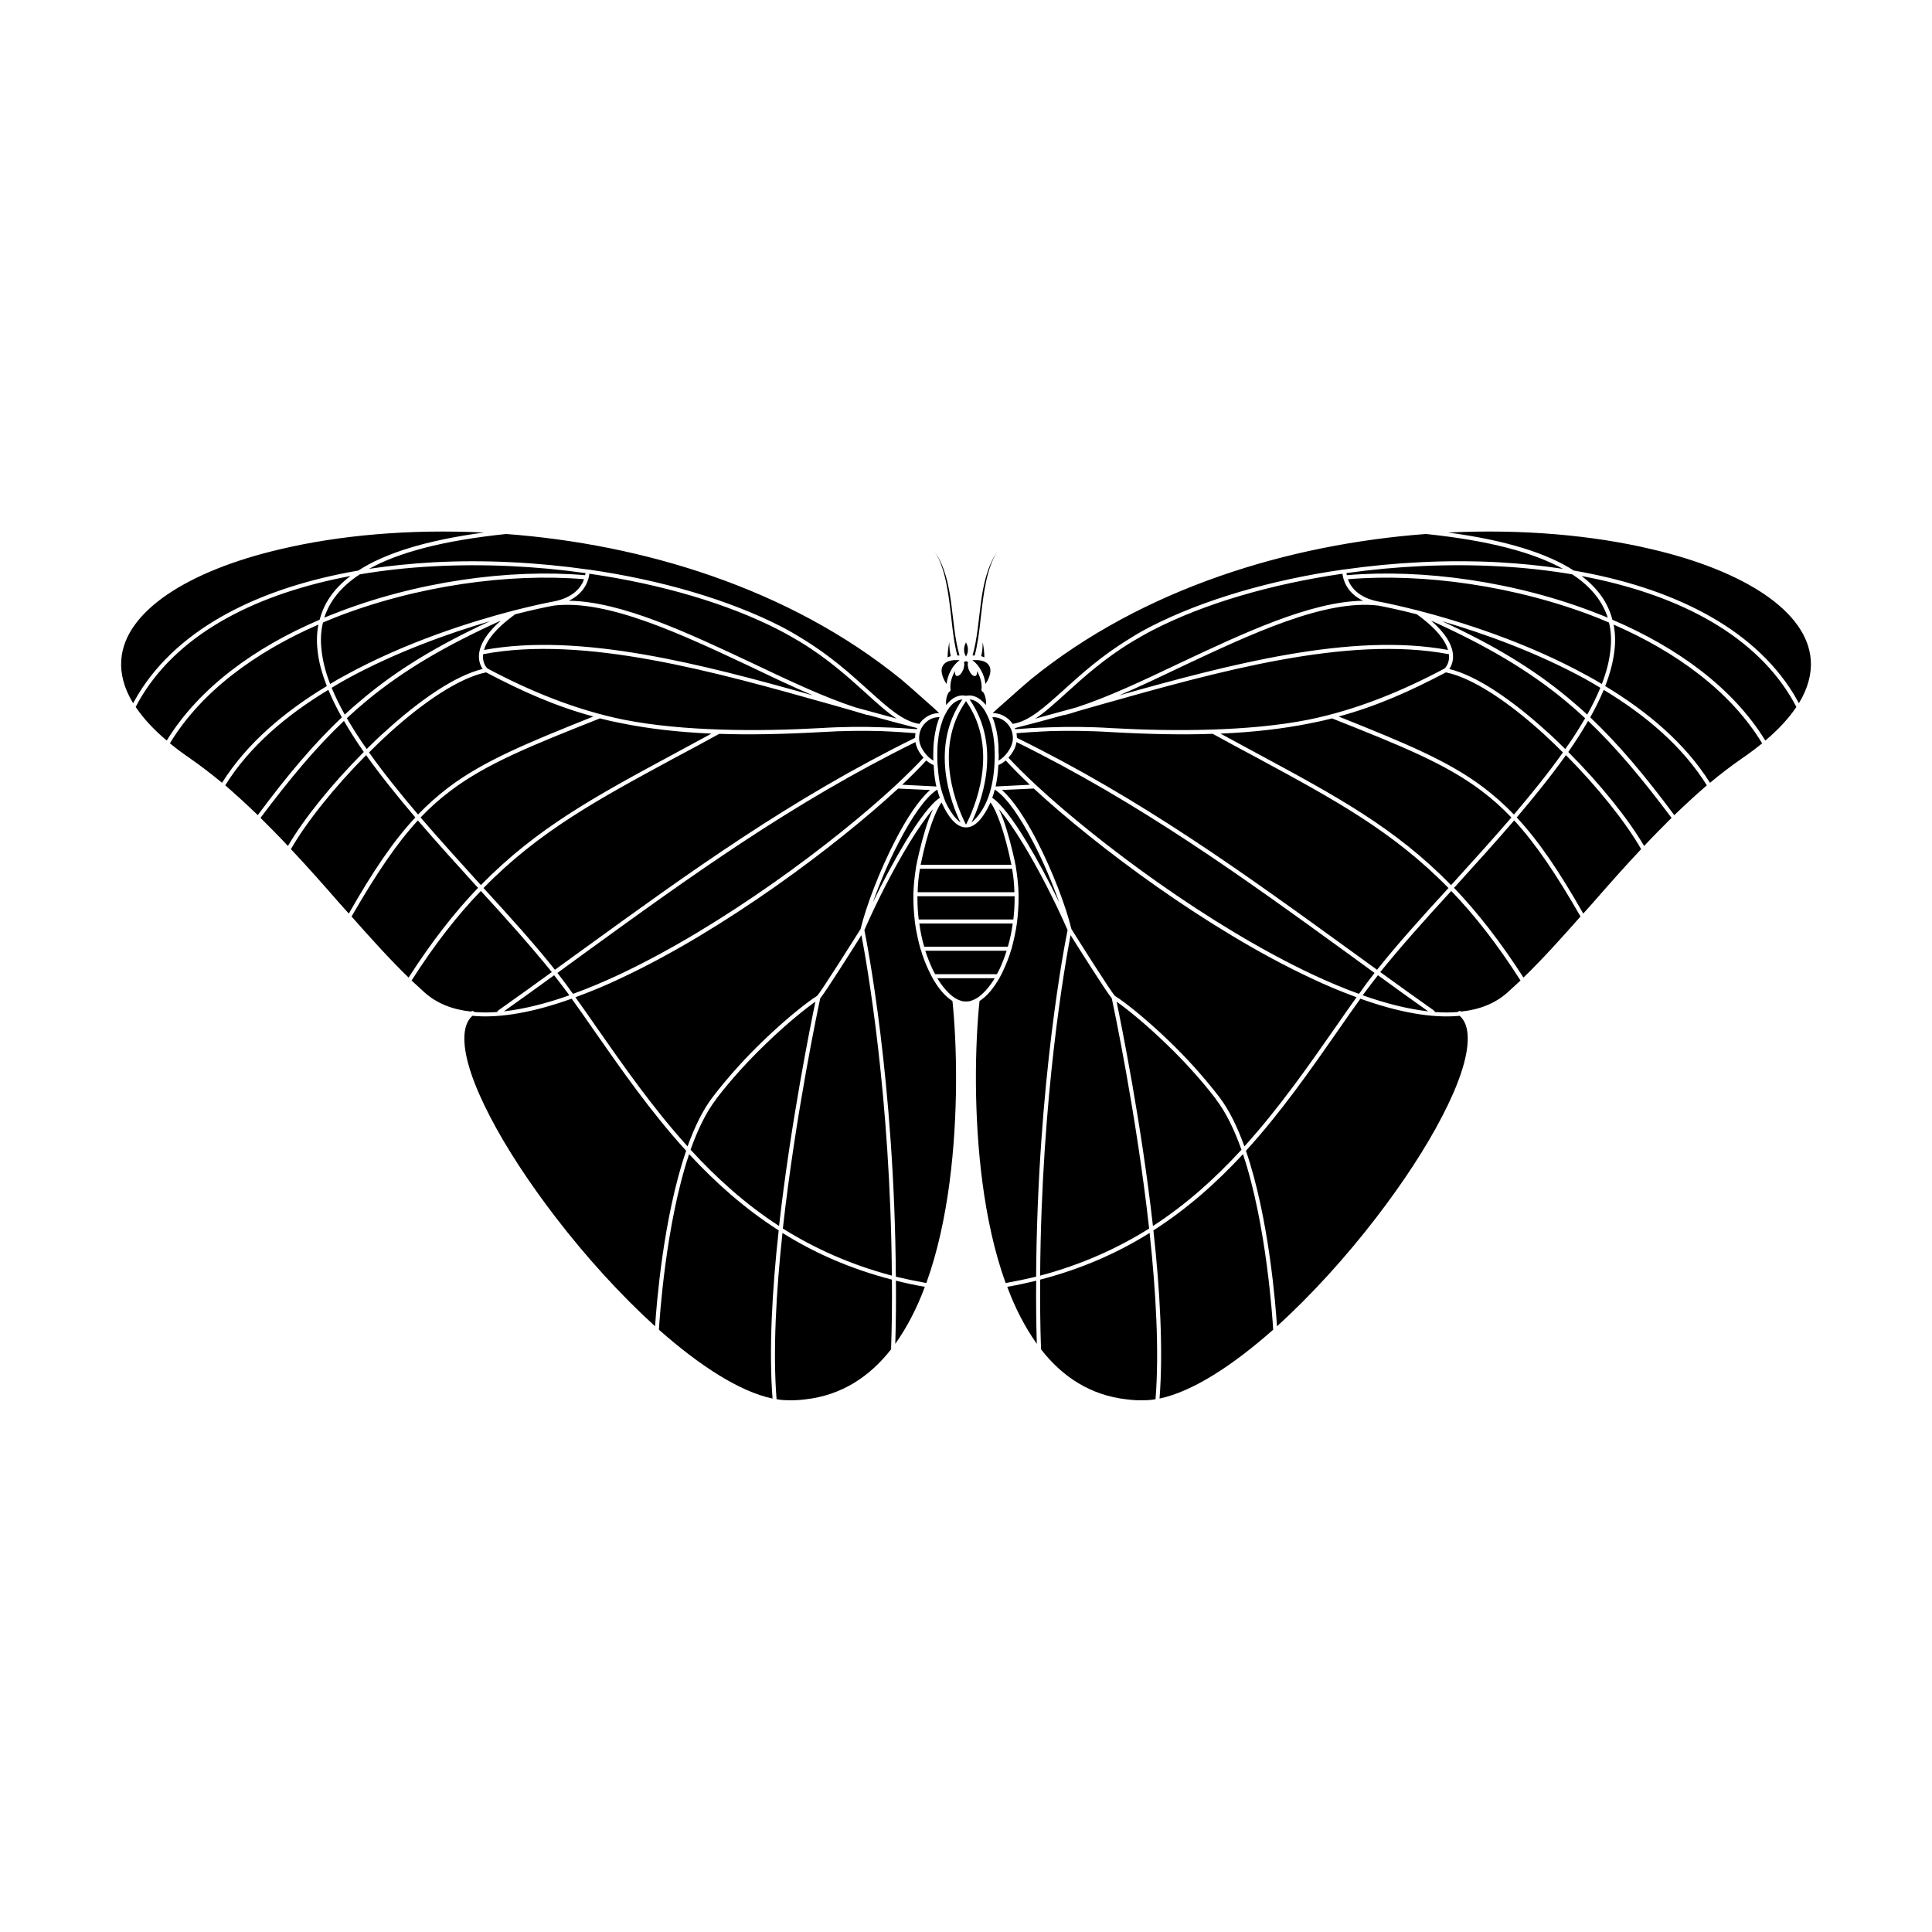 <?xml version="1.0" encoding="UTF-8"?>
<!-- Uploaded to: ICON Repo, www.svgrepo.com, Generator: ICON Repo Mixer Tools -->
<svg fill="#000000" width="800px" height="800px" version="1.1" viewBox="144 144 512 512" xmlns="http://www.w3.org/2000/svg">
 <path d="m180.62 328.01c11.027-18.082 32.973-28.438 58.328-32.805 6.996-4.535 17.801-8.004 33.309-10.078-19.762-0.953-38.402 0.727-53.965 4.422-12.258 2.856-22.617 6.996-30.004 12.035-7.277 4.981-11.699 10.859-12.148 17.297-0.281 3.637 0.727 7.5 3.137 11.477 0.449-0.785 0.895-1.566 1.344-2.352zm221.12-10.301c2.519-8.734 1.23-19.535 6.492-27.43-2.801 4.422-3.582 11.027-4.309 17.297-0.391 3.695-0.84 7.277-1.625 10.133h-0.559zm-3.469 0c-2.519-8.734-1.23-19.535-6.492-27.43 2.801 4.422 3.582 11.027 4.309 17.297 0.391 3.695 0.84 7.277 1.625 10.133h0.559zm160.32 11.812c-9.516-7.836-20.488-14.332-35.324-21.047 7.668 6.719 5.934 11.195 4.812 12.82 7.391 1.793 16.684 8.285 25.527 16.289 1.793 1.566 3.527 3.246 5.207 4.926 1.961-2.742 3.695-5.484 5.262-8.172-1.793-1.68-3.582-3.246-5.484-4.812zm5.598-5.543c-13.211-7.223-27.262-12.203-38.008-15.34 13.715 6.324 24.07 12.594 33.141 20.098 1.793 1.512 3.582 3.023 5.316 4.644 1.344-2.406 2.519-4.812 3.469-7.109-1.289-0.785-2.633-1.566-3.918-2.297zm3.246-16.234c-21.719-8.566-46.461-11.922-66.223-10.242 0.672 1.961 2.633 4.871 8.172 5.934h0.055c1.848 0.336 5.484 1.121 10.355 2.352 11.195 2.91 28.66 8.34 44.895 17.297 1.289 0.672 2.519 1.398 3.805 2.184 1.23-3.137 2.016-6.215 2.297-9.125 0.281-2.465 0.168-4.871-0.391-7.164-1.008-0.391-1.961-0.84-2.969-1.23zm-66.504-11.309c19.93-1.734 44.949 1.625 66.895 10.355 0.727 0.281 1.457 0.559 2.238 0.895-1.398-4.309-4.367-8.172-9.406-11.477-6.324-1.062-12.875-1.793-19.48-2.129-13.379-0.727-27.148-0.055-40.359 1.793 0.055 0.168 0.055 0.336 0.113 0.559zm-44.391 23.344c16.906-7.949 34.762-16.402 48.703-16.57-4.477-2.129-5.316-5.766-5.484-7.164-18.977 2.742-36.668 7.949-50.156 14.891-1.961 1.008-3.805 2.07-5.598 3.137-7.391 4.477-12.82 9.406-17.41 13.547-3.023 2.742-5.652 5.148-8.23 6.828 3.527-0.953 7.164-1.961 10.859-2.969 8.172-2.633 17.578-7.055 27.316-11.699zm42.207 14.105c17.633 7.055 29.055 11.754 38.344 18.754 2.856 2.184 5.543 4.535 8.117 7.223 4.703-5.543 9.18-11.082 12.988-16.457-1.734-1.734-3.469-3.414-5.262-5.039-9.012-8.172-18.473-14.668-25.75-16.18-9.461 4.981-18.305 8.957-28.438 11.699zm-21.16 10.02c20.434 11.027 36.219 19.535 50.941 34.652l0.449-0.449c5.148-5.711 10.523-11.586 15.562-17.465-2.574-2.688-5.207-5.039-8.062-7.164-9.461-7.109-21.105-11.812-39.465-19.09-1.961 0.504-3.973 0.953-6.047 1.344-6.996 1.398-14.668 2.297-23.512 2.688 3.527 1.902 6.887 3.75 10.133 5.484zm-64.098-4.367c33.027 16.234 59.84 35.66 88.336 56.316l7.109 5.148c5.375-6.773 11.98-14.105 18.922-21.664-14.723-15.059-30.398-23.512-50.773-34.539-3.75-2.016-7.668-4.086-11.699-6.324-7.894 0.281-16.684 0.113-26.758-0.449-6.215-0.391-11.645-0.391-16.066-0.281-3.973 0.168-7.109 0.391-9.18 0.559 0.055 0.391 0.113 0.84 0.113 1.23zm5.094 12.539c16.348 15.172 45.957 37.336 73.219 50.156 4.199 1.961 8.285 3.695 12.316 5.148l0.449-0.559c1.121-1.625 2.406-3.305 3.695-4.981l-7.055-5.148c-28.324-20.543-55.027-39.855-87.832-56.035-0.168 1.176-0.727 2.352-1.457 3.305-0.223 0.281-0.449 0.559-0.672 0.84 1.961 2.129 4.422 4.535 7.277 7.223l0.055 0.055zm20.824 55.812c2.297 1.398 7.949 5.766 14.441 12.035 4.309 4.141 8.957 9.18 13.211 14.723 2.688 3.469 4.871 8.062 6.719 13.156 9.07-10.02 16.793-21.047 24.293-31.797 1.793-2.633 3.637-5.207 5.43-7.727-3.973-1.457-8.062-3.137-12.148-5.094-27.262-12.762-56.93-34.988-73.387-50.215l-8.453 0.391c2.969 2.574 6.269 7.613 9.238 13.379 4.086 7.894 7.668 17.242 9.18 23.457 0.727 1.176 10.805 17.184 11.477 17.633zm0.504 1.566c1.23 5.988 6.551 32.133 9.629 59.449 8.902-5.766 16.57-12.707 23.457-20.207-1.848-5.207-4.086-9.91-6.773-13.379v-0.055c-4.199-5.484-8.844-10.469-13.098-14.555-5.598-5.43-10.578-9.406-13.211-11.25zm-89.453 59.449c3.078-27.316 8.398-53.461 9.629-59.449-2.633 1.848-7.613 5.82-13.211 11.25-4.254 4.086-8.902 9.07-13.098 14.555v0.055c-2.688 3.469-4.926 8.172-6.773 13.379 6.887 7.5 14.555 14.441 23.457 20.207zm77.25-77.082c-1.344 7.109-7.727 42.434-8.062 90.238 10.973-2.91 20.488-7.223 28.887-12.484-3.359-30.172-9.461-59-9.91-61.016-1.457-1.734-8.621-13.098-10.914-16.738zm-47.359 90.238c-0.336-47.805-6.719-83.129-8.062-90.238-2.297 3.637-9.461 15.004-10.914 16.738-0.449 2.016-6.551 30.844-9.91 61.016 8.398 5.262 17.914 9.574 28.887 12.484zm33.586-100.04c0 2.129-0.168 4.199-0.391 6.215v0.055c-0.336 2.574-0.895 4.981-1.512 7.277l-0.055 0.113c-0.559 1.961-1.289 3.75-2.07 5.43-0.281 0.617-0.559 1.23-0.895 1.793l-0.055 0.113c-1.625 2.856-3.414 5.039-5.375 6.269-0.559 5.316-1.008 13.043-0.953 21.832 0.113 16.234 1.902 36.332 7.836 52.789l0.055 0.113c2.801-0.504 5.484-1.062 8.062-1.68 0.336-51.836 7.781-89.117 8.34-91.859-3.414-7.781-7.781-16.289-11.812-22.895-2.352-3.863-4.59-7.055-6.383-9.125 0.391 0.84 0.785 1.793 1.176 2.801 1.289 3.582 2.352 7.894 3.023 10.973 0.055 0.449 0.168 0.895 0.281 1.344v0.113c0.391 2.465 0.672 4.871 0.727 7.223v1.121zm-29.055-14.441c-4.031 6.606-8.398 15.113-11.812 22.895 0.559 2.742 8.004 40.023 8.34 91.859 2.574 0.617 5.262 1.176 8.062 1.68l0.055-0.113c5.934-16.457 7.727-36.555 7.836-52.789 0.055-8.789-0.391-16.457-0.953-21.832-1.961-1.23-3.805-3.414-5.375-6.269l-0.055-0.113c-0.281-0.559-0.617-1.176-0.895-1.793-0.785-1.68-1.512-3.469-2.07-5.484l-0.055-0.055c-0.617-2.238-1.176-4.703-1.512-7.223v-0.113c-0.223-2.016-0.391-4.086-0.391-6.215v-1.121c0.055-2.352 0.336-4.758 0.727-7.223v-0.113c0.113-0.449 0.223-0.895 0.281-1.344 0.672-3.078 1.734-7.391 3.023-10.973 0.391-1.008 0.785-1.961 1.176-2.801-1.793 2.07-4.031 5.262-6.383 9.125zm-2.856-14.609c-16.457 15.227-46.125 37.449-73.387 50.215-4.086 1.961-8.172 3.637-12.148 5.094 1.793 2.519 3.637 5.094 5.43 7.727 7.5 10.746 15.227 21.777 24.293 31.797 1.848-5.094 4.031-9.684 6.719-13.156 4.254-5.543 8.902-10.578 13.211-14.723 6.492-6.269 12.148-10.637 14.441-12.035v-0.055c0.672-0.449 10.746-16.457 11.477-17.633 1.512-6.215 5.094-15.562 9.18-23.457 2.969-5.766 6.269-10.805 9.238-13.379l-8.453-0.391zm4.59-12.316c-32.805 16.18-59.504 35.492-87.832 56.035l-7.055 5.148c1.289 1.68 2.574 3.359 3.695 4.981l0.449 0.559c4.031-1.457 8.117-3.191 12.316-5.148 27.262-12.82 56.875-34.988 73.219-50.156l0.055-0.055c2.856-2.688 5.316-5.094 7.277-7.223-0.223-0.281-0.449-0.559-0.672-0.84-0.727-0.953-1.289-2.129-1.457-3.305zm-63.703 4.141c-20.375 11.027-36.051 19.48-50.773 34.539 6.941 7.559 13.547 14.891 18.922 21.664l7.109-5.148c28.492-20.656 55.309-40.082 88.336-56.316 0-0.391 0.055-0.84 0.113-1.23-2.07-0.168-5.207-0.391-9.18-0.559-4.422-0.113-9.852-0.113-16.066 0.281-10.078 0.559-18.863 0.727-26.758 0.449-4.031 2.238-7.949 4.309-11.699 6.324zm-19.93-10.41c-18.359 7.277-30.004 11.98-39.465 19.09-2.856 2.129-5.484 4.477-8.062 7.164 5.039 5.879 10.41 11.754 15.562 17.465l0.449 0.449c14.723-15.113 30.508-23.625 50.941-34.652 3.246-1.734 6.606-3.582 10.133-5.484-8.844-0.391-16.516-1.289-23.512-2.688-2.07-0.391-4.086-0.84-6.047-1.344zm-30.172-12.203c-7.277 1.512-16.738 8.004-25.75 16.18-1.793 1.625-3.527 3.305-5.262 5.039 3.805 5.375 8.285 10.914 12.988 16.457 2.574-2.688 5.262-5.039 8.117-7.223 9.293-6.996 20.711-11.699 38.344-18.754-10.133-2.742-18.977-6.719-28.438-11.699zm3.918-13.715c-14.836 6.719-25.805 13.211-35.324 21.047-1.902 1.566-3.695 3.137-5.484 4.812 1.566 2.688 3.305 5.43 5.262 8.172 1.68-1.68 3.414-3.359 5.207-4.926 8.844-8.004 18.137-14.5 25.527-16.289-1.121-1.625-2.856-6.102 4.812-12.82zm-36.051 20.266c9.07-7.5 19.426-13.77 33.141-20.098-10.746 3.137-24.797 8.117-38.008 15.34-1.289 0.727-2.633 1.512-3.918 2.297 0.953 2.297 2.129 4.703 3.469 7.109 1.734-1.625 3.527-3.137 5.316-4.644zm59.504-32.691c-0.113 1.398-1.008 5.039-5.43 7.164 13.938 0.168 31.797 8.621 48.703 16.57 9.742 4.644 19.145 9.07 27.262 11.699 3.75 1.008 7.391 2.016 10.914 2.969-2.574-1.68-5.207-4.086-8.23-6.828-4.59-4.141-10.02-9.07-17.41-13.547-1.793-1.062-3.637-2.129-5.598-3.137-13.492-6.941-31.18-12.148-50.215-14.891zm-1.398 1.457c-19.762-1.68-44.504 1.68-66.223 10.242-1.008 0.391-1.961 0.84-2.969 1.23-0.559 2.297-0.672 4.703-0.391 7.164 0.281 2.91 1.062 5.988 2.297 9.125 1.289-0.785 2.519-1.512 3.805-2.184 16.234-8.957 33.699-14.387 44.895-17.297 4.871-1.23 8.508-2.016 10.355-2.352h0.055c5.543-1.062 7.5-3.973 8.172-5.934zm-66.613 9.293c21.945-8.734 46.965-12.09 66.895-10.355 0.055-0.223 0.055-0.391 0.113-0.559-13.211-1.848-26.98-2.519-40.359-1.793-6.606 0.336-13.156 1.062-19.48 2.129-5.039 3.305-8.004 7.164-9.406 11.477 0.785-0.336 1.512-0.617 2.238-0.895zm159.82 30.621c0.113-0.727 0.336-1.457 0.559-2.129 0.113-0.391 0.281-0.84 0.449-1.23h-0.168c-1.457 0-2.742 0.617-3.695 1.625-1.008 1.008-1.566 2.406-1.566 3.973 0 1.23 0.559 2.574 1.398 3.695 0.672 0.953 1.512 1.734 2.406 2.238-0.055-0.504-0.055-0.953-0.055-1.398 0-0.785 0.055-1.566 0.055-2.297 0.055-0.785 0.113-1.566 0.223-2.297 0.113-0.785 0.223-1.512 0.391-2.184zm6.551 24.574c-2.519-5.207-8.23-20.039 0.504-32.637-0.727 0.055-1.398 0.336-2.07 0.785-0.953 0.672-1.848 1.848-2.574 3.359l-0.168 0.336c-0.281 0.559-0.504 1.176-0.672 1.793-0.223 0.617-0.391 1.289-0.559 2.016-0.113 0.672-0.281 1.344-0.336 2.07-0.113 0.727-0.168 1.457-0.223 2.238 0 0.727-0.055 1.457-0.055 2.238 0 0.727 0.055 1.457 0.055 2.184 0.113 1.625 0.281 3.305 0.559 4.926 0.281 1.457 0.672 2.856 1.176 4.199l0.223 0.617 0.223 0.559c0.672 1.398 1.457 2.688 2.406 3.863 0.449 0.504 0.953 1.008 1.512 1.457zm8.621-27.934h-0.168c0.449 1.008 0.727 2.07 1.008 3.246 0.336 1.398 0.504 2.969 0.617 4.59v1.344c0.055 0.504 0.055 0.953 0.055 1.398l-0.055 0.953c0.895-0.504 1.734-1.289 2.406-2.238 0.84-1.121 1.398-2.465 1.398-3.695 0-1.566-0.559-2.969-1.566-3.973-0.953-1.008-2.238-1.625-3.695-1.625zm-4.031-3.863c-0.672-0.504-1.398-0.785-2.184-0.84 8.734 12.594 3.023 27.43 0.504 32.637 1.793-1.512 3.078-3.469 4.031-5.652l0.336-0.84c1.062-2.801 1.566-5.988 1.734-9.07v-0.113c0-0.559 0.055-1.121 0.055-1.68v-1.344c-0.055-0.449-0.055-0.895-0.055-1.344-0.113-1.566-0.281-3.023-0.617-4.422-0.281-1.344-0.672-2.633-1.176-3.695-0.727-1.625-1.625-2.856-2.633-3.637zm-7.164-12.316c-0.281-1.008-0.391-2.406-0.391-3.695-0.336 1.625-0.449 3.078-0.449 4.031 0.281-0.113 0.559-0.223 0.84-0.336zm8.453-3.695c0 1.289-0.113 2.688-0.391 3.695 0.281 0.113 0.559 0.223 0.84 0.336 0-0.953-0.113-2.406-0.449-4.031zm-4.926 1.848c-0.055 0.672 0.113 1.289 0.504 1.961 0.391-0.672 0.559-1.289 0.504-1.961 0-0.504-0.168-1.121-0.504-1.793-0.336 0.672-0.504 1.289-0.504 1.793zm-3.469 5.598c0.559-1.062 1.344-1.961 2.297-2.688h-0.168-1.23-0.055c-0.617 0.055-1.176 0.168-1.625 0.336-0.113 0.055-0.281 0.113-0.391 0.223h-0.055c-0.449 0.281-0.785 0.617-1.008 1.062-0.281 0.559-0.336 1.23-0.168 1.961 0.168 0.84 0.559 1.793 1.23 2.742 0.113-1.176 0.504-2.465 1.176-3.637zm7.949 0c0.672 1.176 1.062 2.465 1.176 3.637 0.672-0.953 1.062-1.902 1.23-2.742 0.168-0.727 0.113-1.398-0.168-1.961-0.223-0.449-0.559-0.785-1.008-1.062h-0.055c-0.168-0.113-0.281-0.168-0.391-0.223-0.449-0.168-1.008-0.281-1.625-0.336h-0.055-1.23-0.168c0.953 0.727 1.734 1.625 2.297 2.688zm0.113 5.148c0.223-1.344-0.168-3.078-1.008-4.644l-0.168-0.281v0.168c0.113 1.793-1.398 1.344-2.07-0.336l-0.113-0.223c-0.168-0.449-0.223-0.895-0.281-1.289 0-0.281 0.055-0.504 0.113-0.672-0.168-0.113-0.391-0.223-0.559-0.281-0.168 0.055-0.391 0.168-0.559 0.281 0.055 0.168 0.113 0.391 0.113 0.672-0.055 0.391-0.113 0.84-0.281 1.289l-0.113 0.223c-0.672 1.625-2.184 2.129-2.07 0.336v-0.168l-0.168 0.281c-0.84 1.566-1.23 3.305-1.008 4.644 0 0.113 0 0.223-0.055 0.281l-0.055 0.113c-0.055 0.055-0.113 0.113-0.168 0.113-0.391 0.281-0.672 1.008-0.84 1.848-0.113 0.559-0.113 1.176-0.055 1.734 0.504-0.672 1.062-1.176 1.625-1.625 1.121-0.785 2.352-1.121 3.637-0.84 1.344-0.281 2.633 0.113 3.75 0.953 0.504 0.391 1.062 0.895 1.512 1.512 0.055-0.559 0.055-1.176-0.055-1.734-0.168-0.84-0.449-1.566-0.84-1.848-0.055 0-0.113-0.055-0.168-0.113l-0.055-0.113c-0.055-0.055-0.055-0.168-0.055-0.281zm36.5 1.512c29.223-8.23 61.633-16.738 87.16-12.035-0.672-2.352-2.856-5.543-8.285-9.461-4.812-1.23-8.398-1.961-10.188-2.297-14.164-1.734-33.812 7.559-52.285 16.234-5.598 2.688-11.141 5.316-16.402 7.559zm87.383-10.914c-26.812-5.094-61.578 4.703-92.141 13.324l-6.269 1.793c-1.176 0.391-2.297 0.727-3.414 1.008h-0.223c-4.477 1.23-8.789 2.406-12.988 3.469l0.168 0.281c2.016-0.168 5.262-0.391 9.406-0.504 4.477-0.168 9.965-0.168 16.18 0.223 16.012 0.895 36.332 0.895 52.059-2.238 12.652-2.574 24.688-7.5 36.051-13.547 0.281-0.223 1.457-1.512 1.176-3.805zm-255.71-1.121c25.527-4.703 57.938 3.805 87.16 12.035-5.262-2.238-10.805-4.871-16.402-7.559-18.473-8.676-38.121-17.969-52.285-16.234-1.793 0.336-5.375 1.062-10.188 2.297-5.43 3.918-7.613 7.109-8.285 9.461zm91.918 14.441c-30.562-8.621-65.328-18.418-92.141-13.324-0.281 2.297 0.895 3.582 1.176 3.805 11.363 6.047 23.398 10.973 36.051 13.547 15.73 3.137 36.051 3.137 52.059 2.238 6.215-0.391 11.699-0.391 16.18-0.223 4.141 0.113 7.391 0.336 9.406 0.504l0.168-0.281c-4.199-1.062-8.508-2.238-12.988-3.469h-0.223c-1.121-0.281-2.238-0.672-3.414-1.008l-6.269-1.793zm157.69-45.176c-35.996 2.688-74.898 14.273-104.74 38.57-0.559 0.449-3.973 3.414-6.828 5.988-1.289 1.121-2.465 2.184-3.246 2.91h0.113c1.734 0 3.305 0.785 4.477 1.961 0.281 0.281 0.504 0.617 0.727 0.895 4.309-0.672 8.34-4.309 13.547-9.012 4.59-4.141 10.078-9.125 17.578-13.66 1.734-1.121 3.637-2.184 5.598-3.191 13.715-6.996 31.738-12.316 51.051-15.059h0.113c13.379-1.902 27.375-2.633 40.977-1.902 5.766 0.336 11.418 0.895 16.961 1.734-7.781-4.309-19.535-7.5-36.332-9.238zm-133.51 49.43c1.176-1.176 2.742-1.961 4.477-1.961h0.055c-0.727-0.727-1.902-1.793-3.191-2.91-2.856-2.574-6.269-5.543-6.828-5.988-29.836-24.293-68.742-35.883-104.74-38.57-16.793 1.734-28.551 4.926-36.332 9.238 5.543-0.84 11.195-1.398 16.961-1.734 13.602-0.727 27.598 0 40.977 1.902h0.113c19.312 2.742 37.336 8.062 51.051 15.059 1.961 1.008 3.805 2.07 5.598 3.191 7.5 4.535 12.988 9.516 17.578 13.66 5.207 4.703 9.238 8.34 13.547 9.012 0.223-0.281 0.449-0.617 0.727-0.895zm11.645 27.598c1.961-3.805 9.18-19.648 0-32.746-9.18 13.098-1.961 28.941 0 32.746zm8.566-15.785c-0.055 1.902-0.336 3.863-0.727 5.711 0.055-0.055 0.113-0.055 0.223-0.055l8.844-0.449c-2.465-2.352-4.644-4.535-6.383-6.438-0.617 0.559-1.289 0.953-1.961 1.23zm-16.625 4.703c-0.281-1.512-0.449-3.137-0.504-4.703-0.672-0.281-1.344-0.672-1.961-1.23-1.734 1.902-3.918 4.086-6.383 6.438l8.844 0.449c0.113 0 0.168 0 0.223 0.055l-0.223-1.008zm15.004 3.973c2.238 1.398 5.543 5.766 9.07 11.586 2.856 4.758 5.934 10.41 8.676 16.121-1.793-5.094-4.199-10.805-6.887-15.953-3.305-6.383-6.941-11.812-10.02-13.828-0.055-0.055-0.113-0.055-0.168-0.113-0.168 0.727-0.391 1.457-0.672 2.184zm-22.953 11.586c3.527-5.82 6.828-10.188 9.07-11.586-0.281-0.727-0.504-1.457-0.672-2.184-0.055 0.055-0.113 0.055-0.168 0.113-3.078 2.016-6.719 7.445-10.02 13.828-2.688 5.148-5.094 10.859-6.887 15.953 2.742-5.711 5.82-11.363 8.676-16.121zm16.012 6.156h12.035l-0.168-0.727c-0.617-3.023-1.68-7.332-2.969-10.805-0.785-2.07-1.566-3.863-2.406-4.981-2.238 4.812-4.367 6.606-6.492 6.606-2.129 0-4.254-1.793-6.492-6.606-0.84 1.121-1.625 2.91-2.406 4.981-1.289 3.469-2.352 7.781-2.969 10.805l-0.168 0.727zm0 7.277h12.82c-0.055-2.07-0.223-4.141-0.617-6.215h-24.406c-0.391 2.07-0.559 4.141-0.617 6.215zm0 7.223h12.539c0.223-1.848 0.336-3.695 0.336-5.652v-0.504h-25.75v0.504c0 1.961 0.113 3.805 0.336 5.652zm0 7.223h11.082c0.559-1.902 1.008-3.973 1.289-6.156h-24.742c0.281 2.184 0.727 4.254 1.289 6.156zm0 7.277h8.172c0.281-0.504 0.559-1.008 0.785-1.512 0.672-1.457 1.289-3.023 1.793-4.703h-21.551c0.559 1.68 1.176 3.246 1.848 4.703 0.223 0.504 0.504 1.008 0.785 1.512h8.172zm7.613 1.062h-15.227c1.457 2.406 3.078 4.199 4.703 5.262l0.113 0.055c0.617 0.391 1.289 0.617 1.902 0.785 0.281 0.055 0.617 0.055 0.895 0.055 0.281 0 0.617 0 0.895-0.055 0.617-0.168 1.23-0.391 1.902-0.785l0.113-0.055c1.625-1.062 3.246-2.856 4.703-5.262zm153.44-108.04c25.359 4.367 47.301 14.723 58.328 32.805 0.449 0.785 0.895 1.566 1.344 2.352 2.406-3.973 3.414-7.836 3.137-11.477-0.449-6.438-4.871-12.316-12.148-17.297-7.391-5.039-17.746-9.18-30.004-12.035-15.562-3.695-34.203-5.375-53.965-4.422 15.508 2.07 26.309 5.543 33.309 10.078zm10.242 13.043c17.074 7.277 31.906 17.969 40.527 32.02 3.582-3.023 6.269-5.988 8.23-8.902-0.504-0.953-1.008-1.902-1.566-2.801-10.523-17.297-31.234-27.375-55.363-31.906 4.477 3.359 7.055 7.277 8.172 11.586zm-1.902 17.578c11.141 6.719 21.215 15.172 27.766 25.637 2.742-2.297 5.598-4.477 8.508-6.492 1.961-1.344 3.75-2.688 5.316-3.973-8.34-13.77-22.785-24.238-39.352-31.461 0.391 2.129 0.504 4.367 0.223 6.719-0.336 3.078-1.176 6.269-2.465 9.574zm-3.973 8.285c7.559 7.164 14.555 15.508 22.281 25.918 2.856-2.742 5.711-5.375 8.621-7.894-6.383-10.301-16.348-18.695-27.316-25.301-1.008 2.352-2.184 4.812-3.582 7.277zm-5.82 9.18c8.453 8.453 15.953 17.801 20.098 24.91 2.352-2.519 4.812-4.981 7.277-7.445-7.727-10.301-14.609-18.586-22.113-25.695-1.566 2.688-3.305 5.43-5.262 8.23zm-13.66 17.352c5.766 6.156 11.195 14.164 17.633 25.469l2.465-2.742c4.141-4.758 8.453-9.629 12.875-14.332-4.031-7.055-11.477-16.402-19.93-24.91-3.863 5.43-8.34 10.973-13.043 16.516zm-16.625 18.641c6.215 6.492 12.258 14.219 18.418 23.789 4.926-4.758 9.91-10.301 15.113-16.18-6.492-11.309-11.867-19.258-17.578-25.469-5.039 5.879-10.355 11.699-15.508 17.41l-0.449 0.449zm-19.535 22.336c4.703 3.414 9.461 6.828 14.219 10.188 0.168 0.113 0.223 0.223 0.223 0.391 2.129 0.168 4.199 0.168 6.156 0v-0.055c0.168-0.223 0.504-0.281 0.727-0.113l0.055 0.055c4.871-0.504 9.07-2.129 12.371-5.094 1.121-1.008 2.238-2.07 3.414-3.137-6.156-9.629-12.148-17.297-18.359-23.734-6.887 7.5-13.434 14.836-18.809 21.496zm-4.644 6.156c6.156 2.184 11.98 3.637 17.352 4.254-4.59-3.246-9.012-6.438-13.324-9.574-1.344 1.68-2.574 3.359-3.75 4.926l-0.281 0.391zm-30.957 41.199c6.102 17.746 7.894 41.199 8.23 46.52 9.18-8.34 18.359-18.473 26.309-28.828 7.055-9.18 13.156-18.473 17.465-26.812 4.309-8.285 6.828-15.562 6.773-20.711 0-2.574-0.672-4.644-2.129-5.934-7.559 0.727-16.625-1.062-26.309-4.535-1.902 2.633-3.75 5.262-5.598 7.949-7.613 10.914-15.449 22.168-24.742 32.355zm-24.52 21.105c1.734 15.73 2.633 31.797 1.625 44.559 8.789-1.848 19.426-8.789 30.117-18.25-0.168-2.688-1.734-27.766-8.004-46.52-6.941 7.5-14.723 14.441-23.734 20.207zm-30.004 13.043c-0.055 5.988 0 12.148 0.223 18.473 5.652 7.277 13.098 12.203 22.785 13.266 1.398 0.168 2.856 0.281 4.367 0.223 1.008 0 2.07-0.055 3.191-0.281 1.008-12.594 0.113-28.438-1.566-44.055-8.398 5.262-17.969 9.516-28.996 12.371zm-8.734 1.902c2.07 5.598 4.703 10.691 7.836 15.113-0.168-5.711-0.223-11.309-0.168-16.738-2.465 0.617-5.039 1.176-7.668 1.625zm-29.5-1.625c0.055 5.43 0 11.027-0.168 16.738 3.137-4.422 5.766-9.516 7.836-15.113-2.633-0.449-5.207-1.008-7.668-1.625zm-30.062-12.652c-1.68 15.617-2.574 31.461-1.566 44.055 1.121 0.223 2.184 0.281 3.191 0.281 1.512 0.055 2.969-0.055 4.367-0.223 9.684-1.062 17.129-6.047 22.785-13.266 0.223-6.324 0.281-12.484 0.223-18.473-11.027-2.856-20.602-7.109-28.996-12.371zm-24.742-20.879c-6.269 18.754-7.836 43.832-8.004 46.52 10.691 9.461 21.328 16.402 30.117 18.25-1.008-12.762-0.113-28.828 1.625-44.559-9.012-5.766-16.793-12.707-23.734-20.207zm-31.125-41.199c-9.684 3.469-18.754 5.262-26.309 4.535-1.457 1.289-2.129 3.359-2.129 5.934-0.055 5.148 2.465 12.426 6.773 20.711 4.309 8.34 10.41 17.633 17.465 26.812 7.949 10.355 17.129 20.488 26.309 28.828 0.336-5.316 2.129-28.773 8.23-46.52-9.293-10.188-17.129-21.441-24.742-32.355-1.848-2.688-3.695-5.316-5.598-7.949zm-4.644-6.215c-4.309 3.137-8.734 6.324-13.324 9.574 5.375-0.617 11.195-2.07 17.352-4.254l-0.281-0.391c-1.176-1.566-2.406-3.246-3.75-4.926zm-19.426-22.336c-6.215 6.438-12.203 14.105-18.359 23.734 1.176 1.062 2.297 2.129 3.414 3.137 3.305 2.969 7.5 4.59 12.371 5.094l0.055-0.055c0.223-0.168 0.559-0.113 0.727 0.113v0.055c1.961 0.168 4.031 0.168 6.156 0 0-0.168 0.055-0.281 0.223-0.391 4.758-3.359 9.516-6.773 14.219-10.188-5.375-6.66-11.922-13.996-18.809-21.496zm-16.684-18.695c-5.711 6.215-11.082 14.219-17.578 25.469 5.207 5.879 10.188 11.418 15.113 16.18 6.156-9.574 12.203-17.297 18.418-23.789l-0.449-0.449c-5.148-5.711-10.469-11.531-15.508-17.41zm-13.715-17.297c-8.453 8.508-15.898 17.855-19.93 24.91 4.422 4.703 8.734 9.574 12.875 14.332l2.465 2.742c6.438-11.309 11.867-19.312 17.633-25.469-4.703-5.543-9.18-11.082-13.043-16.516zm-5.879-9.07c-7.5 7.109-14.387 15.395-22.113 25.695 2.465 2.465 4.926 4.926 7.277 7.445 4.141-7.109 11.645-16.457 20.098-24.91-1.961-2.801-3.695-5.543-5.262-8.23zm-4.141-8.23c-10.973 6.606-20.938 15.004-27.316 25.301 2.91 2.519 5.766 5.148 8.621 7.894 7.727-10.41 14.723-18.754 22.281-25.918-1.398-2.465-2.574-4.926-3.582-7.277zm-2.633-17.297c-16.57 7.223-31.012 17.688-39.352 31.461 1.566 1.289 3.359 2.633 5.316 3.973 2.91 2.016 5.711 4.199 8.508 6.492 6.551-10.469 16.625-18.922 27.766-25.637-1.289-3.305-2.184-6.492-2.465-9.574-0.281-2.352-0.168-4.59 0.223-6.719zm8.508-12.875c-24.125 4.535-44.84 14.609-55.363 31.906-0.559 0.895-1.062 1.848-1.566 2.801 1.961 2.91 4.644 5.879 8.23 8.902 8.621-14.051 23.457-24.742 40.527-32.02 1.121-4.309 3.695-8.23 8.172-11.586z" fill-rule="evenodd"/>
</svg>